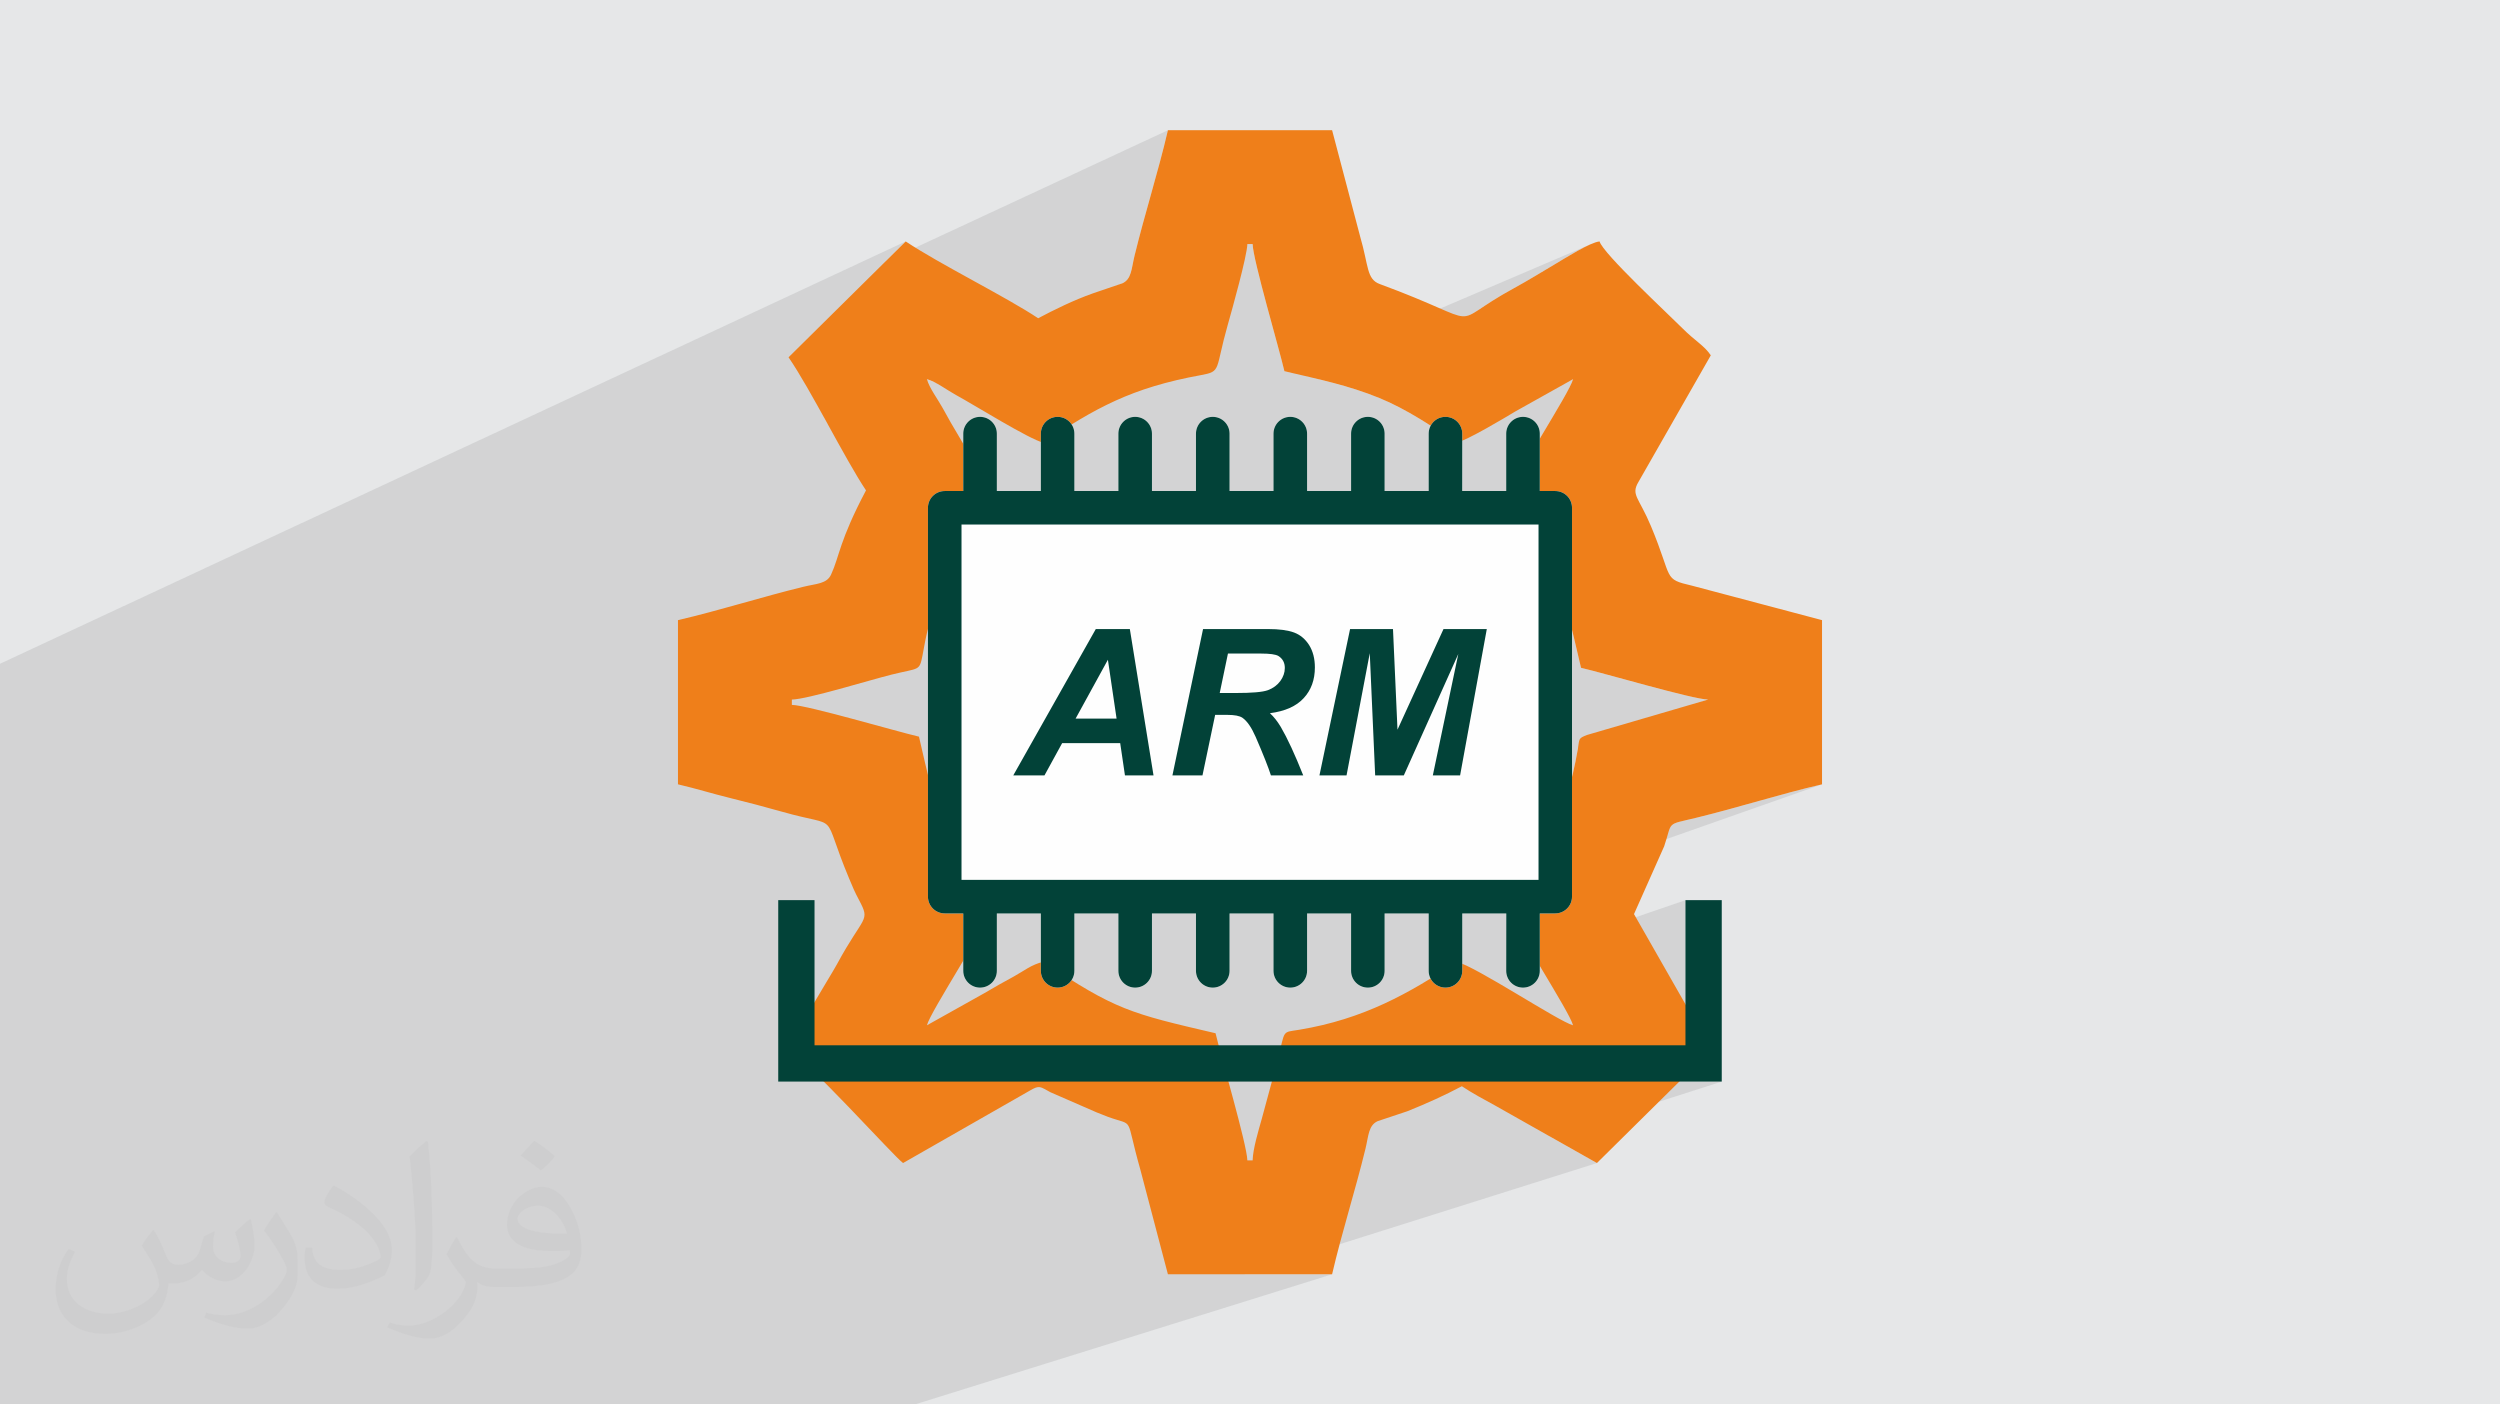 <?xml version="1.0" encoding="UTF-8"?>
<!DOCTYPE svg PUBLIC "-//W3C//DTD SVG 1.1//EN" "http://www.w3.org/Graphics/SVG/1.1/DTD/svg11.dtd">
<!-- Creator: CorelDRAW 2020 (64-Bit) -->
<svg xmlns="http://www.w3.org/2000/svg" xml:space="preserve" width="94.192mm" height="52.917mm" version="1.1" style="shape-rendering:geometricPrecision; text-rendering:geometricPrecision; image-rendering:optimizeQuality; fill-rule:evenodd; clip-rule:evenodd" viewBox="0 0 9404.92 5283.66" xmlns:xlink="http://www.w3.org/1999/xlink" xmlns:xodm="http://www.corel.com/coreldraw/odm/2003">
 <defs>
  <style type="text/css">
   <![CDATA[
    .fil3 {fill:#EF7F1A}
    .fil5 {fill:#024238}
    .fil0 {fill:#E6E7E8}
    .fil4 {fill:#FEFEFE}
    .fil6 {fill:#024238;fill-rule:nonzero}
    .fil2 {fill:#373435;fill-opacity:0.031}
    .fil1 {fill:#2B2A29;fill-opacity:0.102}
   ]]>
  </style>
 </defs>
 <g id="Layer_x0020_1">
  <polygon class="fil0" points="-0,0 9404.92,0 9404.92,5283.66 -0,5283.66 "/>
  <path class="fil1" d="M2198.31 5283.66l-16.55 0 -256.5 0 -52.08 0 -237.74 0 -0.18 0 -99.78 0 -413.29 0 -8.52 0 -115.33 0 -2.08 0 -80.1 0 -12.91 0 -28.93 0 -8.55 0 -29.43 0 -17.2 0 -46.46 0 -12.73 0 -98.01 0 -5.08 0 -30.51 0 -8.64 0 -50.58 0 -24.52 0 -8.48 0 -48.09 0 -12.01 0 -63.74 0 -28.63 0 -3.24 0 -8.78 0 -19.3 0 -105.73 0 -59.41 0 -21.5 0 -23.02 0 -0.65 0 -9.37 0 -0.81 0 -8.1 0 -9.83 0 -109.12 0 -2.83 0 0 -29.44 0 -6.76 0 -5.62 0 -3.23 0 -40.45 0 -32.91 0 -5.08 0 -7.99 0 -3.33 0 -22.59 0 -8.5 0 -7.8 0 -29.69 0 -5.72 0 -3.33 0 -9.99 0 -0.58 0 -3.45 0 -10.38 0 -7.34 0 -19.53 0 -25.83 0 -12.17 0 -1.52 0 -19.64 0 -19.21 0 -13.46 0 -20.89 0 -19.35 0 -10.74 0 -42.64 0 -23.85 0 -5.11 0 -12.17 0 -22.86 0 -10.77 0 -9.83 0 -22.29 0 -33.36 0 -55.17 0 -0.01 0 -20.63 0 -38.38 0 -0.74 0 -14.41 0 -32.03 0 -1.48 0 -7.78 0 -1.85 0 -4.59 0 -1.98 0 -45 0 -8.37 0 -5.46 0 -7.97 0 -4.91 0 -9.36 0 -16.46 0 -8.35 0 -11.4 0 -0.01 0 -36.9 0 -3.84 0 -0.15 0 -6.28 0 -51.87 0 -0.18 0 -15.82 0 -19.42 0 -8.1 0 -31.14 0 -50.75 0 -23.53 0 -10.27 0 -18.24 0 -14.61 0 -27.35 0 -44.3 0 -10.09 0 -37.21 0 -42.46 0 -18.63 0 -1.6 0 -13.22 0 -0.15 0 -0.95 0 -0.07 0 -48.13 0 -4.03 0 -11.26 0 -20.82 0 -13.99 0 -65.22 0 -22.92 0 -12.09 0 -39.23 0 -27.75 0 -25.18 0 -9.99 0 -68.74 0 -7.49 0 -20.05 0 -0.81 0 -3.64 0 -1.22 0 -2.19 0 -11.29 0 -5.61 0 -13.97 0 -12.23 0 -27.58 0 -8.02 0 -16.86 0 -5.1 0 -5.62 0 -25.58 0 -6.88 0 -5.6 0 -1.37 0 -33.1 0 -2.25 0 -33.61 0 -27.39 0 -47.18 0 -36.04 0 -101.34 0 -61.91 0 -7.48 0 -25.68 0 -0.05 0 -27.26 0 -9.07 0 -4.49 0 -57.55 0 -182.95 0 -170.53 0 -35.39 3407.29 -1588.8 -76.75 75.9 1063.1 -494.21 -3.5 14.9 -3.58 14.85 -3.63 14.82 -3.69 14.79 -3.75 14.75 -3.79 14.73 -3.85 14.7 -3.89 14.68 -3.92 14.66 -3.96 14.64 -3.99 14.64 -4.02 14.62 -4.04 14.62 -4.06 14.61 -4.07 14.62 -4.09 14.62 -4.09 14.62 -4.09 14.64 -4.1 14.65 -4.09 14.67 -4.08 14.68 -4.06 14.71 -4.05 14.73 -4.03 14.77 -4.01 14.79 -3.97 14.83 -3.94 14.87 -3.91 14.91 -3.87 14.96 -3.82 15 -3.77 15.06 -3.72 15.11 -3.92 17.7 -3.3 16.66 -3.22 15.47 -3.73 14.12 -4.82 12.61 -6.48 10.93 -8.72 9.11 -11.53 7.11 -1123.24 503.11 4.81 8.71 8.76 15.87 374.28 -167.24 0.01 0.05 13.09 4.45 13.79 6.27 6.69 3.58 1171.91 -522.42 19.92 0 0.4 6.31 0.93 7.81 1.44 9.21 1.9 10.52 2.34 11.73 2.75 12.86 3.13 13.89 3.46 14.83 3.76 15.66 4.05 16.41 4.29 17.06 4.51 17.61 4.7 18.08 4.84 18.44 4.97 18.72 5.06 18.9 5.11 18.99 5.13 18.98 5.13 18.88 5.09 18.68 5.02 18.39 4.92 18.01 4.78 17.53 4.62 16.95 4.42 16.29 4.19 15.54 3.92 14.67 3.64 13.73 3.31 12.68 2.96 11.54 2.58 10.3 2.15 8.99 12.24 2.85 9.9 2.29 1127.85 -481.8 -11.08 5.14 -11.61 5.77 -11.96 6.27 -12.13 6.61 -12.15 6.84 -11.97 6.9 -11.62 6.83 -11.11 6.62 -10.42 6.27 -9.57 5.77 -8.52 5.14 -7.32 4.37 -10.2 6.05 -10.03 5.99 -9.91 5.93 -9.8 5.87 -9.71 5.83 -9.65 5.78 -9.61 5.74 -9.58 5.71 -9.59 5.68 -9.61 5.66 -9.66 5.64 -9.72 5.62 -9.82 5.61 -9.93 5.61 -10.06 5.61 -10.23 5.62 -23.82 13.24 -21.35 12.36 -19.06 11.47 -16.99 10.58 -15.1 9.7 -13.41 8.82 -11.91 7.92 -10.6 7.05 -9.51 6.15 -8.61 5.26 -7.88 4.38 -7.37 3.49 -569.14 241.79 0.24 0.06 11.2 2.75 11.13 2.77 11.08 2.8 11.02 2.84 10.97 2.88 10.93 2.93 10.89 2.99 10.86 3.05 10.82 3.12 10.81 3.19 10.78 3.26 10.77 3.35 10.76 3.43 10.76 3.53 10.76 3.63 10.76 3.74 10.78 3.85 10.79 3.98 10.82 4.1 10.84 4.23 10.87 4.37 19.22 8.14 19.11 8.68 19.02 9.18 18.89 9.62 18.77 10.01 18.63 10.35 18.48 10.66 18.32 10.9 18.16 11.12 9.61 6.01 45.62 -18.87 -10.73 5.82 -9.33 7.72 -7.69 9.36 -2.94 5.42 11.23 7.18 17.59 11.44 13.8 9.09 492.74 -202.86 -1.94 5.91 -3 7.33 -3.98 8.64 -4.9 9.88 -5.76 11.01 -6.53 12.06 -7.24 13.01 -7.89 13.88 -8.45 14.66 -8.95 15.34 -9.38 15.94 -9.73 16.44 -10.01 16.84 -10.23 17.17 -10.38 17.39 -10.45 17.53 -10.46 17.58 -10.4 17.54 -10.25 17.4 -10.06 17.18 -9.78 16.86 -9.44 16.47 -9.03 15.97 -8.54 15.38 -7.98 14.69 -7.35 13.93 -6.65 13.07 -5.89 12.11 -5.04 11.07 -4.14 9.94 -3.16 8.72 -2.12 7.4 16.5 24.73 15.55 23.57 14.65 22.49 13.79 21.5 10.34 16.41 38.36 0 0 63.65 8.86 15.61 9.53 17.38 8.96 17.01 8.44 16.71 7.97 16.51 7.52 16.4 7.13 16.38 6.77 16.43 6.47 16.58 6.19 16.81 5.96 17.14 5.78 17.55 5.64 18.05 5.53 18.64 5.48 19.31 5.46 20.08 5.48 20.93 5.55 21.87 5.66 22.89 5.82 24.01 6 25.2 6.24 26.5 6.52 27.88 6.84 29.34 8.99 2.15 10.31 2.58 11.54 2.96 12.68 3.31 13.72 3.64 14.68 3.92 15.53 4.19 16.3 4.42 16.95 4.62 17.53 4.78 18 4.92 18.39 5.02 18.68 5.09 18.88 5.12 18.98 5.14 18.99 5.11 18.9 5.06 18.72 4.96 18.45 4.85 18.07 4.69 17.61 4.51 17.06 4.3 16.41 4.04 15.66 3.77 14.83 3.46 13.89 3.12 12.86 2.75 11.73 2.35 10.52 1.9 9.21 1.44 7.81 0.93 6.31 0.4 -489.09 179.35 -1.22 7.83 -4.19 23.31 -4.45 22.81 -4.72 22.33 -4.98 21.87 -5.24 21.43 -5.49 21.01 -5.75 20.6 -6.01 20.23 -6.26 19.87 -6.51 19.54 -6.76 19.22 -7.01 18.92 -7.26 18.65 -7.5 18.39 -7.74 18.17 -7.98 17.95 -8.23 17.76 -8.46 17.59 -8.69 17.44 -8.93 17.32 -9.16 17.21 -6.38 11.63 0 36.11 520.47 -183.89 9.74 -2.86 11.94 -3.02 14.46 -3.4 17.29 -4.02 20.42 -4.88 15.11 -3.72 15.05 -3.78 15.01 -3.82 14.95 -3.87 14.91 -3.91 14.87 -3.94 14.83 -3.98 14.8 -4 14.76 -4.03 14.74 -4.05 14.7 -4.07 14.69 -4.08 14.67 -4.09 14.65 -4.09 14.63 -4.1 14.63 -4.09 14.62 -4.08 14.61 -4.08 14.62 -4.06 14.62 -4.04 14.62 -4.01 14.64 -3.99 14.64 -3.96 14.66 -3.93 14.68 -3.88 14.7 -3.85 14.73 -3.79 14.75 -3.75 14.79 -3.69 14.82 -3.63 14.85 -3.58 14.9 -3.5 -1129.42 397.29 -1.17 1.86 -10.96 17.11 -11.17 17.18 -11.38 17.29 -11.6 17.41 2.11 7.39 3.17 8.71 4.13 9.93 5.05 11.07 5.88 12.11 0.37 0.73 93.26 -32.46 58.09 0 12.72 -1.29 11.85 -3.68 -165.55 57.5 3.27 6.19 7.98 14.7 8.53 15.39 9.03 15.97 9.44 16.47 9.79 16.87 5.92 10.13 576.95 -198.26 0 546.06 -418.44 136.5 554.93 0 -645.76 206.95 176.18 99.52 -1326.41 418.41 330.14 0 -1570.45 489.94 -312.88 0 -272.5 0 -169.05 0 -488.11 0zm3719.54 -3857.33l0 0z"/>
  <path class="fil2" d="M578.49 4627.69c17.95,27.21 29.6,53.36 40.96,82.43 8.45,16.91 12.93,48.09 52.57,48.09 11.61,0 28.28,-3.42 43.06,-11.61 16.63,-8.73 29.32,-21.94 35.94,-42l15.85 -53.36 38.57 -19.02 2.64 2.64c-5.27,20.09 -6.59,39.36 -6.59,54.43 0,44.63 38.57,61.56 69.22,61.56 17.95,0 34.09,-8.73 34.09,-25.11 0,-21.13 -8.98,-57.06 -20.62,-89.29 17.95,-17.95 35.94,-35.94 56.53,-50.47l3.17 1.6c8.98,38.04 14,75.56 14,100.66 0,24.57 -10.83,51.79 -19.81,69.49 -18.49,34.87 -51.25,62.62 -90.87,62.62 -30.1,0 -63.65,-15.07 -86.66,-43.06l-1.32 0c-21.66,26.96 -55.22,51.25 -108.86,51.25l-16.63 0c-2.64,35.41 -10.29,60.49 -21.94,82.95 -31.95,62.34 -126.81,106.47 -216.1,106.47 -124.17,0 -186.51,-71.59 -186.51,-166.96 0,-58.91 19.27,-113.6 48.88,-152.42l24.29 10.04c-18.49,35.41 -30.91,68.68 -30.91,101.45 0,89.29 72.66,131.83 156.4,131.83 77.68,0 173.83,-49.41 191.28,-106.72 -6.59,-62.62 -30.1,-91.93 -66.04,-148.99 10.83,-19.02 24.83,-38.04 42.28,-58.38l3.17 0 0 0 0 0 -0.02 -0.09zm1432.13 -336.04c26.15,16.39 51.79,35.66 76.87,57.85 -14,19.81 -31.45,37.79 -53.11,53.64 -25.11,-20.34 -50.19,-37.79 -75.84,-56.27 17.42,-19.55 34.62,-38.29 52.04,-55.22l0 0 0 0 0 0 0 0 0 0 0.03 0zm13.47 244.11c-42.28,0 -76.87,27.75 -76.87,48.34 0,44.13 84.53,57.85 185.72,57.31 -12.68,-51.79 -57.06,-105.68 -108.86,-105.68l0.01 0.03zm-94.86 236.19c54.96,0 103.04,-1.6 139.74,-10.83 40.96,-10.29 75.56,-30.91 75.56,-45.17 0,-3.7 0,-8.19 -1.32,-11.89 -22.98,2.11 -49.41,2.11 -72.38,2.11 -74.49,0 -131.55,-16.91 -154.02,-58.66 -5.55,-11.61 -9.51,-24.57 -9.51,-39.36 0,-40.43 17.42,-79.79 48.09,-107 25.61,-22.45 53.89,-36.44 82.67,-36.44 52.04,0 93.51,41.75 122.57,107.54 15.85,35.94 26.68,77.4 26.68,129.72 0,34.87 -9.51,64.19 -31.17,85.85 -40.43,39.11 -114.92,53.89 -229.04,53.89l-51.79 0 0 0 -13.47 0c-28.28,0 -48.62,-5.02 -64.72,-17.42l-2.64 0c0.79,6.59 1.32,12.93 1.32,19.02 0,25.61 -8.45,58.38 -25.61,84.53 -50.72,75.3 -105.68,108.04 -153.24,108.04 -48.09,0 -107,-18.49 -160.11,-42.54l9.51 -18.49c17.17,7.13 40.96,11.89 73.7,11.89 85.85,0 198.66,-82.43 212.66,-163 -3.17,-6.59 -8.98,-15.32 -17.17,-24.57 -25.11,-29.85 -40.96,-54.68 -55.75,-80.83 12.68,-25.11 24.29,-45.17 35.13,-63.4l4.49 -0.53c36.72,74.77 69.99,117.55 144.23,117.55l11.61 0 0 0 53.89 0 0 0 0 0 0 0 0 0 0 0 0.09 0.01zm-371.98 79c6.34,-34.34 6.87,-72.91 6.87,-108.86l0 -53.36c0,-99.6 -12.68,-244.36 -22.98,-338.68 17.95,-19.27 43.06,-42 62.87,-57.31l5.81 1.6c13.47,118.62 16.63,256 16.63,383.06 0,33.3 -1.32,65.79 -4.49,89.55 -1.85,30.1 -19.27,52.83 -56.53,87.7l-8.19 -3.7zm-382.8 -157.19c1.85,46.77 24.83,83.49 105.15,83.49 49.93,0 92.19,-12.93 138.96,-35.13 8.45,-3.7 12.93,-8.73 12.93,-12.93 0,-29.32 -22.45,-68.15 -60.23,-103.55 -36.72,-33.3 -85.34,-62.62 -130.76,-82.18 -15.6,-6.59 -20.62,-13.47 -20.62,-20.09 0,-13.47 17.95,-41.75 32.77,-62.09l5.02 -0.53c52.04,27.21 110.17,67.64 153.24,112.53 39.11,41.47 63.4,83.49 63.4,129.19 0,33.81 -10.29,65.51 -26.96,95.11 -57.06,28.79 -117.83,50.72 -178.06,50.72 -73.17,0 -123.1,-34.34 -123.1,-114.92 0,-8.73 0,-22.19 3.17,-39.64l25.11 0 0 0 0 0 0 0 0 0 0 0 -0.02 0zm-132.37 -132.9l45.45 73.45c16.63,27.21 32.23,56.81 32.23,103.55l0 59.7c0,48.34 -30.91,100.13 -80.83,151.38 -39.11,34.62 -73.7,49.41 -105.68,49.41 -47.55,0 -101.98,-14.79 -164.85,-41.75l7.13 -18.49c19.81,5.27 42.79,9.77 71.06,9.77 90.36,-0.53 182.8,-66.57 225.08,-147.15 5.02,-9.26 6.87,-17.95 6.87,-24.04 0,-9.26 -5.02,-19.55 -8.98,-28.79 -22.98,-43.31 -48.62,-82.95 -76.87,-119.68 14.79,-23.25 29.6,-45.7 45.7,-67.9l3.7 0.53 0 0 0 0 0 0 0 0 0 0 -0.02 0.01z"/>
  <path class="fil3" d="M5917.85 3857.2l0 0zm-2430.87 0l0 0zm0 -2430.87c33.71,9.01 77.85,42.61 109.58,59.77 64.7,35 276.18,167.08 328.77,179.33 194.36,-130.14 331.24,-206.9 592.58,-254.25 77.97,-14.13 52.44,-18.87 100.6,-188.31 15.99,-56.27 72.94,-259.91 73.94,-304.65l19.92 0c1.3,58.95 98.95,389.78 119.54,478.21 131.23,30.57 241.19,53.51 357.39,100.91 102.72,41.88 201.76,108.89 290.18,168.1 40.94,-9.54 178.05,-91.74 221.16,-117.59l217.19 -121.54c-14.75,55.23 -222.41,366.73 -239.11,438.35 181.09,270.4 194.19,326.5 268.98,647.57 88.44,20.59 419.26,118.23 478.21,119.54l-454.9 132.92c-35.25,13.45 -28.49,14.17 -35.41,54.26 -43.3,251.43 -132.03,413.4 -256.91,599.88 16.66,71.47 224.4,383.33 239.11,438.36 -55.02,-14.69 -366.87,-222.45 -438.35,-239.11 -177.45,118.84 -349.57,215.6 -591.1,255.71 -66.61,11.07 -53.12,-2.45 -80.34,108.96l-61.59 227.31c-12.02,42.33 -33.15,112.77 -34.08,155.21l-19.91 0c-1.31,-58.77 -99.22,-390.84 -119.57,-478.21 -321.09,-74.8 -377.16,-87.93 -647.56,-268.99 -45.6,10.63 -73.59,34.81 -113.01,56.35 -39.27,21.45 -70.84,38.85 -108.14,61.21l-217.19 121.55c14.75,-55.24 222.42,-366.74 239.11,-438.36 -59.21,-88.41 -126.21,-187.48 -168.1,-290.17 -47.36,-116.19 -70.3,-226.17 -100.9,-357.39 -88.45,-20.59 -419.26,-118.23 -478.21,-119.55l0 -19.94c59.67,-1.33 292.66,-73.36 374.48,-93.76 105,-26.2 105.03,-11.84 117.07,-72.21 4.61,-23.06 9.94,-56.65 16.41,-83.2 58.35,-239.26 121.24,-341.73 239.22,-517.95 -10.63,-45.59 -34.81,-73.59 -56.34,-113 -21.46,-39.28 -38.92,-70.89 -61.29,-108.1 -21.75,-36.2 -42.56,-72.26 -61.7,-107.68 -17.17,-31.73 -50.76,-75.87 -59.77,-109.57l0.01 0.05zm2430.87 0l0 0zm-2430.87 0l0 0zm418.43 -229.14c-118.09,-79.06 -372.47,-204.77 -498.12,-288.92l-440.81 435.89c82.84,120.08 212.93,383.45 291.38,500.59 -100.82,190.52 -99.27,247.23 -131.45,316.88 -16.17,35.02 -55.29,33.88 -103.72,45.72 -161.44,39.46 -313.06,88.5 -472.18,125.56l0 617.68c68.8,16.03 126.98,34.51 197.27,51.79 61.45,15.12 128.76,32.64 197.04,52.04 225.47,64.07 139.73,-12.4 248.99,249.16 15.12,36.23 20.26,49.02 37.75,82.08 44.04,83.24 18.45,54.24 -83.29,242.4 -25.31,46.81 -175.58,283.71 -179.33,328.78 54.29,14.49 397.22,397.54 428.4,418.44l476.21 -272.08c38.04,-22.53 39.2,-14.82 78.36,5.86l173.85 75.79c20.82,7.49 22.57,9.52 42.88,16.88 102.97,37.36 62,-10.46 121.15,197.67l103.83 394.31 617.68 0c37.06,-159.12 86.13,-310.74 125.56,-472.18 11.84,-48.43 10.73,-87.51 45.7,-103.75l112.07 -37.38c74.59,-30.03 139.41,-59.42 204.83,-94.02 38.3,25.64 81.83,48.98 126.11,73.15l382 215.77 430.86 -425.94 -291.39 -510.55 113.52 -255.11c32.62,-96.78 3.87,-78.71 121.67,-107.49 161.44,-39.46 313.07,-88.51 472.18,-125.57l0 -617.68 -488.23 -129.42c-111.95,-26.24 -71.03,-22.38 -155.06,-223.53 -46.06,-110.3 -76.56,-117.5 -47.21,-167.08l272.08 -476.21c-24.89,-37.18 -59.47,-54.03 -107.12,-102.1 -51.09,-51.53 -299.34,-281.49 -311.32,-326.29 -35.16,2.94 -129.64,62.95 -165.12,83.94 -54.86,32.45 -102.07,61.99 -157.09,91.97 -267.97,145.99 -80.4,140.74 -505.31,-15.87 -49.4,-18.19 -41.4,-69.49 -72.64,-176.42l-106.07 -402.03 -617.68 0c-37.06,159.11 -86.13,310.73 -125.56,472.18 -11.84,48.44 -10.7,87.55 -45.72,103.71l-111.46 38c-71.92,25.5 -143.72,60.82 -205.42,93.46l-0.07 -0.11z"/>
  <path class="fil4" d="M4041.75 1631.33c0,-34.85 -28.08,-63.16 -62.93,-63.16 -35.11,0 -63.16,28.32 -63.16,63.16l0 215.9 -165.56 0 0 -215.9c0,-34.85 -28.32,-63.16 -63.17,-63.16 -34.85,0 -63.16,28.32 -63.16,63.16l0 215.9 -69.7 0c-34.86,0 -63.16,28.09 -63.16,62.94l0 1462.96c0,34.86 28.31,63.16 63.16,63.16l69.7 0 0 215.91c0,34.85 28.32,63.16 63.16,63.16 34.86,0 63.17,-28.32 63.17,-63.16l0 -215.91 165.56 0 0 215.91c0,34.85 28.09,63.16 63.16,63.16 34.86,0 62.93,-28.32 62.93,-63.16l0 -215.91 165.57 0 0 215.91c0,34.85 28.31,63.16 63.16,63.16 34.86,0 63.16,-28.32 63.16,-63.16l0 -215.91 165.57 0 0 215.91c0,34.85 28.31,63.16 63.16,63.16 34.85,0 63.16,-28.32 63.16,-63.16l0 -215.91 165.33 0 0 215.91c0,34.85 28.31,63.16 63.16,63.16 34.85,0 63.16,-28.32 63.16,-63.16l0 -215.91 165.56 0 0 215.91c0,34.85 28.09,63.16 63.17,63.16 34.85,0 62.93,-28.32 62.93,-63.16l0 -215.91 165.79 0 0 215.91c0,34.85 28.09,63.16 63.16,63.16 34.86,0 63.16,-28.32 63.16,-63.16l0 -215.91 165.57 0 -0.23 215.91c0,34.85 28.32,63.16 63.16,63.16 35.11,0 63.16,-28.32 63.16,-63.16l0 -215.91 58.09 0c34.86,0 63.16,-28.31 63.16,-63.16l0 -1462.96c0,-34.86 -28.08,-62.94 -63.16,-62.94l-58.09 0 0 -215.9c0,-34.85 -28.08,-63.16 -63.16,-63.16 -34.85,0 -63.16,28.32 -63.16,63.16l0 215.9 -165.56 0 0.22 -215.9c0,-34.85 -28.31,-63.16 -63.16,-63.16 -35.11,0 -63.16,28.32 -63.16,63.16l0 215.9 -165.79 0 0 -215.9c0,-34.85 -28.09,-63.16 -62.93,-63.16 -35.12,0 -63.17,28.32 -63.17,63.16l0 215.9 -165.56 0 0 -215.9c0,-34.85 -28.32,-63.16 -63.16,-63.16 -34.86,0 -63.16,28.32 -63.16,63.16l0 215.9 -165.33 0 0 -215.9c0,-34.85 -28.32,-63.16 -63.16,-63.16 -34.86,0 -63.16,28.32 -63.16,63.16l0 215.9 -165.57 0 0 -215.9c0,-34.85 -28.31,-63.16 -63.16,-63.16 -34.86,0 -63.16,28.32 -63.16,63.16l0 215.9 -165.57 0 0 -215.9z"/>
  <path class="fil5" d="M4041.75 1631.33c0,-34.85 -28.08,-63.16 -62.93,-63.16 -35.11,0 -63.16,28.32 -63.16,63.16l0 215.9 -165.56 0 0 -215.9c0,-34.85 -28.32,-63.16 -63.17,-63.16 -34.85,0 -63.16,28.32 -63.16,63.16l0 215.9 -69.7 0c-34.86,0 -63.16,28.09 -63.16,62.94l0 1462.96c0,34.86 28.31,63.16 63.16,63.16l69.7 0 0 215.91c0,34.85 28.32,63.16 63.16,63.16 34.86,0 63.17,-28.32 63.17,-63.16l0 -215.91 165.56 0 0 215.91c0,34.85 28.09,63.16 63.16,63.16 34.86,0 62.93,-28.32 62.93,-63.16l0 -215.91 165.57 0 0 215.91c0,34.85 28.31,63.16 63.16,63.16 34.86,0 63.16,-28.32 63.16,-63.16l0 -215.91 165.57 0 0 215.91c0,34.85 28.31,63.16 63.16,63.16 34.85,0 63.16,-28.32 63.16,-63.16l0 -215.91 165.33 0 0 215.91c0,34.85 28.31,63.16 63.16,63.16 34.85,0 63.16,-28.32 63.16,-63.16l0 -215.91 165.56 0 0 215.91c0,34.85 28.09,63.16 63.17,63.16 34.85,0 62.93,-28.32 62.93,-63.16l0 -215.91 165.79 0 0 215.91c0,34.85 28.09,63.16 63.16,63.16 34.86,0 63.16,-28.32 63.16,-63.16l0 -215.91 165.57 0 -0.23 215.91c0,34.85 28.32,63.16 63.16,63.16 35.11,0 63.16,-28.32 63.16,-63.16l0 -215.91 58.09 0c34.86,0 63.16,-28.31 63.16,-63.16l0 -1462.96c0,-34.86 -28.08,-62.94 -63.16,-62.94l-58.09 0 0 -215.9c0,-34.85 -28.08,-63.16 -63.16,-63.16 -34.85,0 -63.16,28.32 -63.16,63.16l0 215.9 -165.56 0 0.22 -215.9c0,-34.85 -28.31,-63.16 -63.16,-63.16 -35.11,0 -63.16,28.32 -63.16,63.16l0 215.9 -165.79 0 0 -215.9c0,-34.85 -28.09,-63.16 -62.93,-63.16 -35.12,0 -63.17,28.32 -63.17,63.16l0 215.9 -165.56 0 0 -215.9c0,-34.85 -28.32,-63.16 -63.16,-63.16 -34.86,0 -63.16,28.32 -63.16,63.16l0 215.9 -165.33 0 0 -215.9c0,-34.85 -28.32,-63.16 -63.16,-63.16 -34.86,0 -63.16,28.32 -63.16,63.16l0 215.9 -165.57 0 0 -215.9c0,-34.85 -28.31,-63.16 -63.16,-63.16 -34.86,0 -63.16,28.32 -63.16,63.16l0 215.9 -165.57 0 0 -215.9zm1746.16 342.01l0 1336.6 -2170.71 0 0 -1336.6 2170.71 0z"/>
  <path class="fil6" d="M4214.09 2795.6l-218.33 0 -66.56 121.52 -117.4 0 310.55 -550.68 128.06 0 89.09 550.68 -107.46 0 -17.91 -121.52 0 0 -0.03 0zm-13.57 -92.22l-32.66 -221.46 -121.52 221.46 154.19 0 -0.01 0zm323.14 213.75l-113.05 0 115.22 -550.68 244.21 0c42.12,0 74.81,4.34 98.28,13.07 23.23,8.7 42.11,24.45 56.65,47.44 14.29,22.99 21.54,50.83 21.54,83.75 0,46.97 -14.05,85.43 -42.11,115.69 -27.83,30.5 -70.44,49.38 -127.07,56.65 14.52,13.07 28.08,30.25 40.9,51.56 25.17,43.09 53.25,103.84 84.48,182.5l-121.52 0c-9.91,-30.97 -29.04,-79.38 -57.61,-145.23 -15.5,-35.34 -31.93,-59.3 -49.62,-71.66 -10.65,-7.25 -29.52,-10.88 -56.39,-10.88l-46.23 0 -47.7 227.78 0.02 0zm64.86 -310.07l60.02 0c61.01,0 101.43,-3.39 121.27,-10.65 19.85,-7.49 35.34,-18.87 46.71,-34.37 11.15,-15.5 16.93,-31.94 16.93,-49.14 0,-20.07 -8.23,-35.11 -24.45,-45.27 -9.91,-5.82 -31.71,-8.96 -64.87,-8.96l-124.65 0 -30.97 148.39 0.02 0zm692.52 310.07l-107.73 0 -20.33 -459.89 -87.39 459.89 -101.91 0 115.22 -550.68 161.45 0 16.93 378.56 173.08 -378.56 162.9 0 -100.47 550.68 -102.62 0 95.85 -456.76 -205.01 456.76 0 0 0.02 0z"/>
  <polygon class="fil5" points="6340.66,3386.28 6340.66,3932.35 3064.21,3932.35 3064.21,3386.28 2927.69,3386.28 2927.69,4068.85 6477.15,4068.85 6477.15,3386.28 "/>
 </g>
</svg>